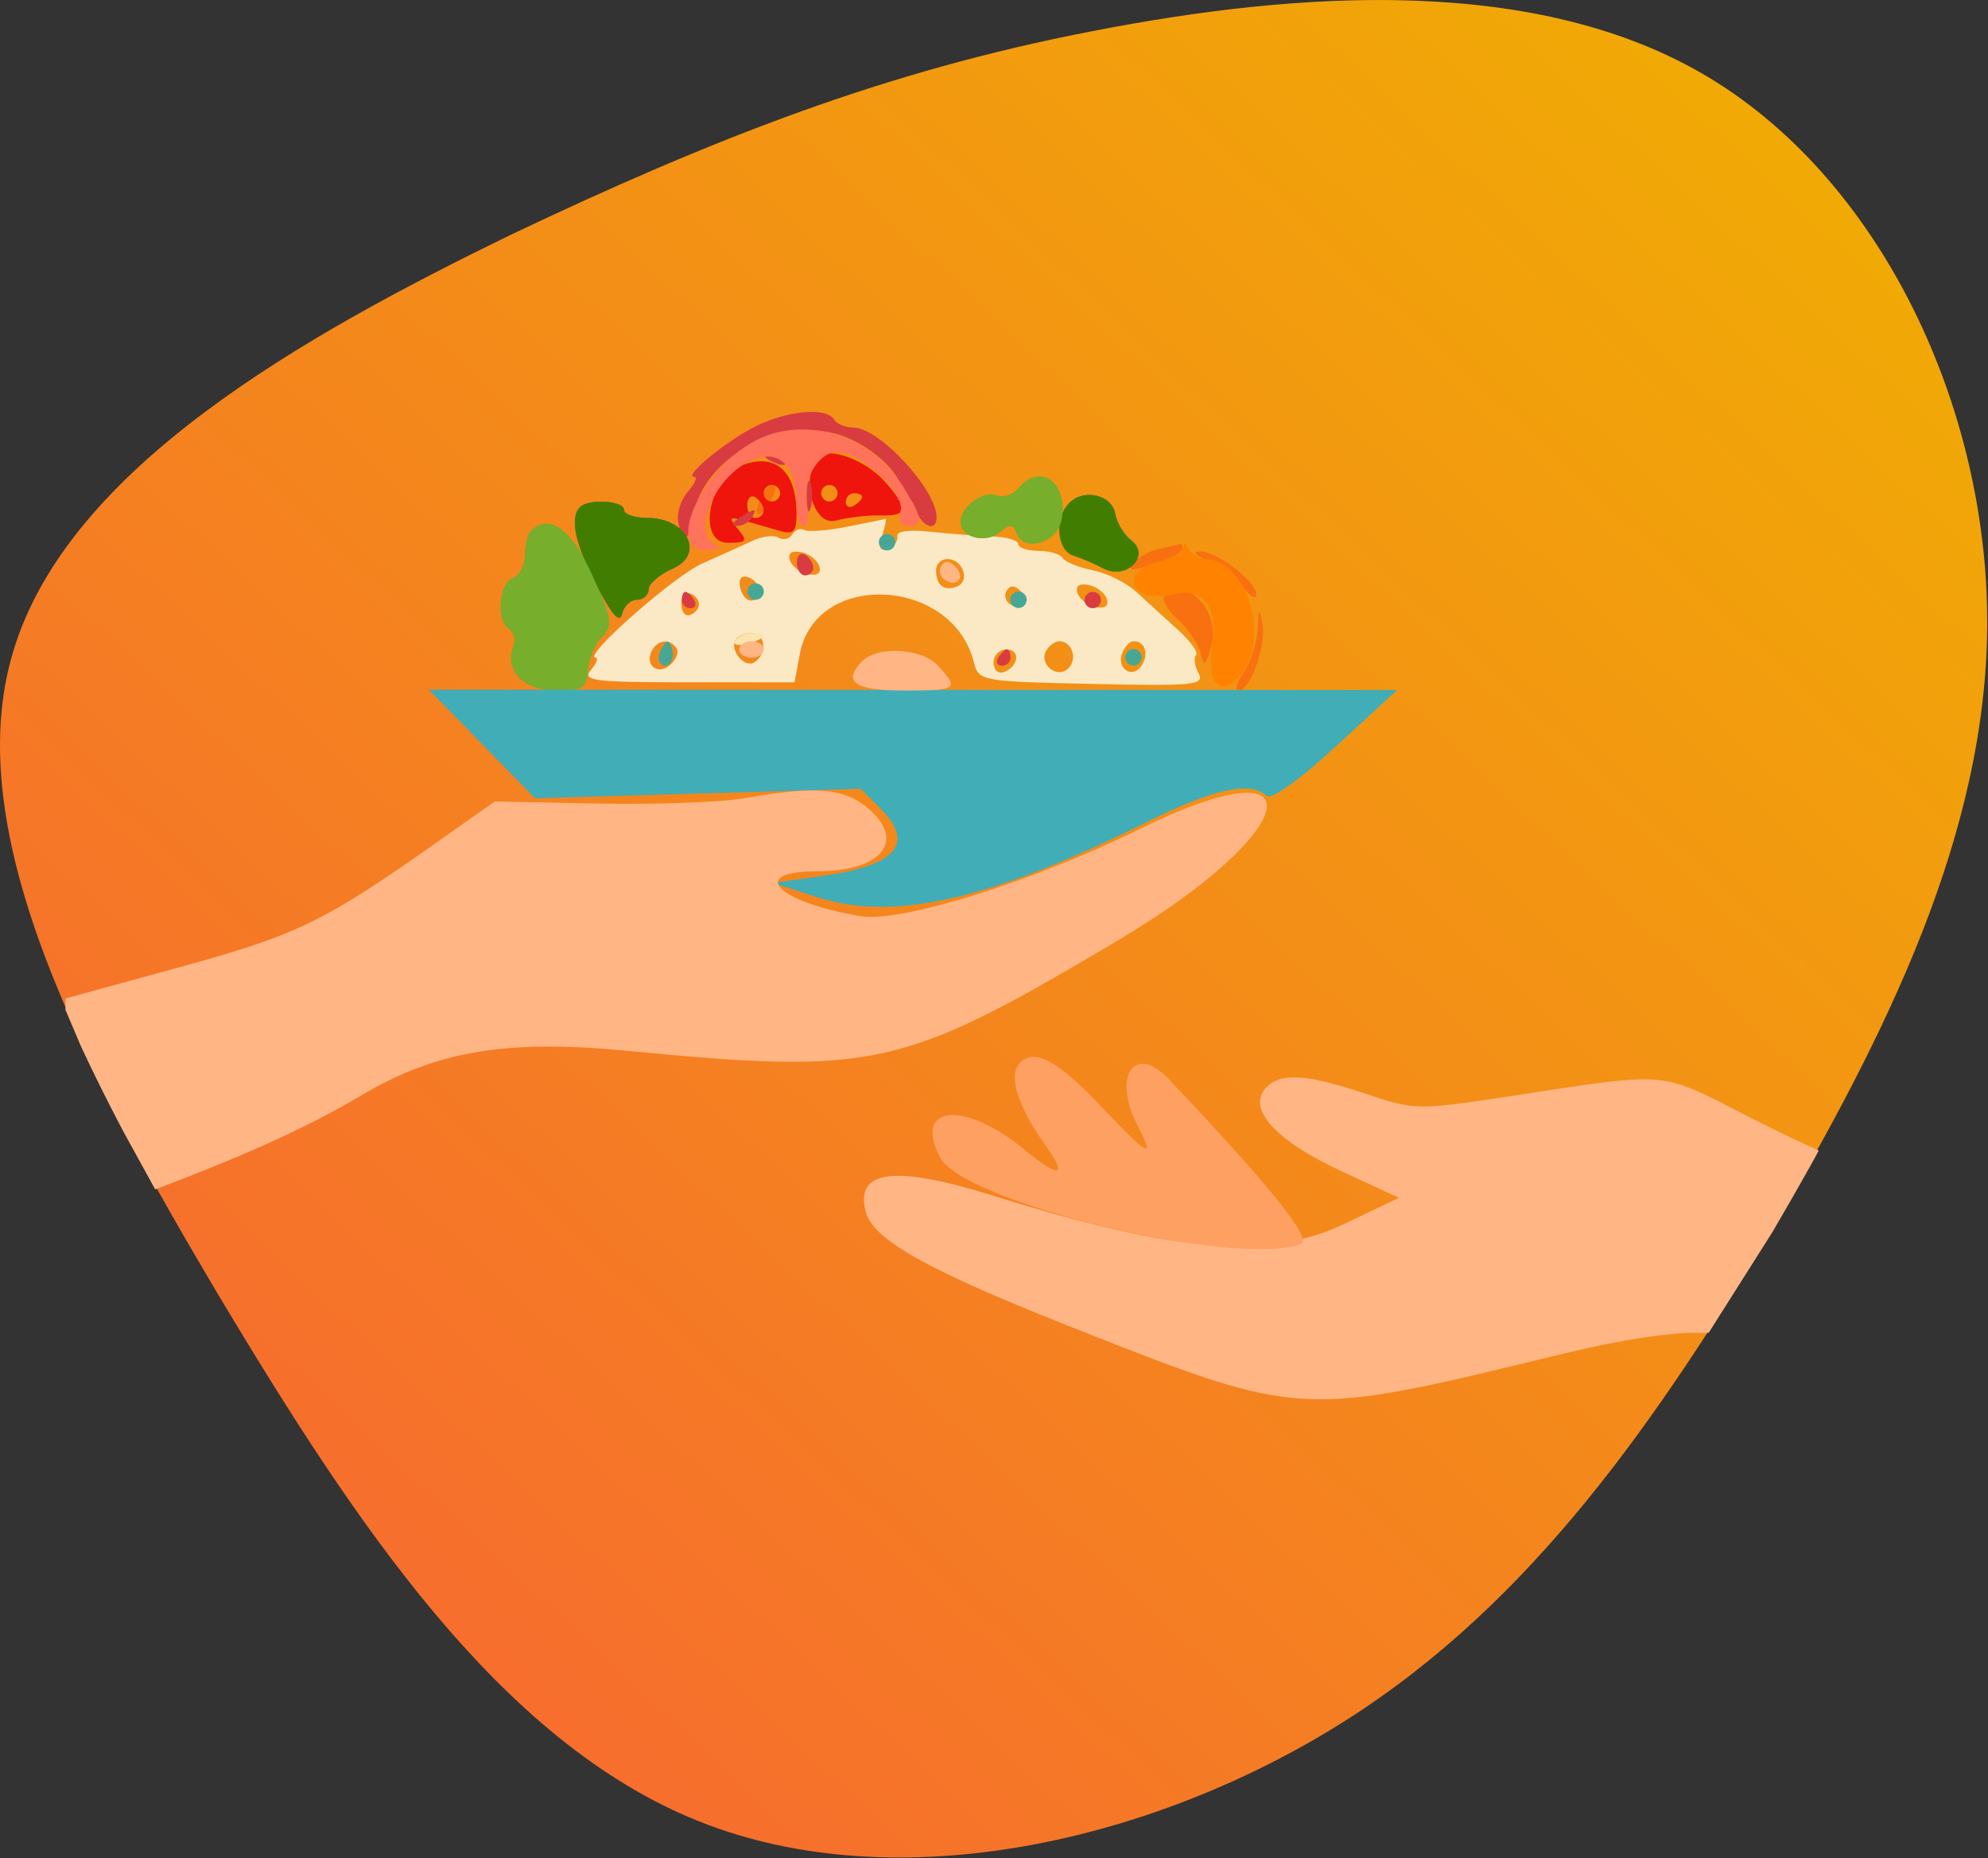 <svg width="2490" height="2328" xmlns="http://www.w3.org/2000/svg" xmlns:xlink="http://www.w3.org/1999/xlink" xml:space="preserve" overflow="hidden"><rect width="100%" height="100%" fill="#333333" stroke="none"/><defs><linearGradient x1="986.648" y1="2479.21" x2="3308.39" y2="-4.169" gradientUnits="userSpaceOnUse" spreadMethod="reflect" id="fill0"><stop offset="0" stop-color="#F86037"/><stop offset="0.5" stop-color="#F4881B"/><stop offset="1" stop-color="#F0B100"/></linearGradient></defs><g transform="translate(-903 -74)"><path d="M3045.48 172.365C3260.89 303.541 3392.02 584.633 3392.02 853.231 3392.02 1118.71 3264.02 1371.69 3123.53 1612.18 2979.91 1849.55 2823.81 2080.67 2586.54 2230.58 2349.27 2380.5 2027.7 2455.46 1777.94 2355.51 1528.18 2255.57 1347.1 1980.72 1178.51 1699.63 1009.92 1415.41 850.701 1118.71 919.385 890.71 988.07 659.59 1284.66 494.058 1540.67 369.129 1796.67 247.322 2012.09 162.995 2271.22 113.023 2527.22 63.051 2830.06 41.188 3045.48 172.365Z" fill="url(#fill0)" fill-rule="evenodd"/><path d="M1963.3 734.025C1938.45 738.915 1914.46 740.644 1909.98 737.886 1905.52 735.117 1898.9 737.638 1895.29 743.485 1891.67 749.332 1883.96 751.175 1878.16 747.582 1872.35 744 1857.62 745.76 1845.42 751.515 1833.23 757.269 1805.05 770.002 1782.8 779.823 1747.14 795.573 1631.22 897.894 1649.05 897.894 1652.84 897.894 1650.19 904.843 1643.14 913.335 1631.86 926.923 1646.37 928.776 1764.23 928.776L1898.14 928.776 1904.82 893.19C1924.49 788.295 2095.89 796.52 2122.78 903.659 2128.69 927.221 2131.73 927.777 2270.93 930.814 2399.25 933.624 2412.17 932.307 2404.1 917.257 2399.18 908.095 2397.83 897.935 2401.09 894.672 2404.35 891.409 2393.77 876.812 2377.57 862.236 2361.38 847.66 2338.19 826.537 2326.05 815.306 2313.9 804.065 2289.49 791.98 2271.8 788.439 2254.11 784.898 2237.14 777.97 2234.09 773.039 2231.05 768.108 2217.25 764.073 2203.43 764.073 2189.61 764.073 2178.31 760.254 2178.31 755.581 2178.31 750.907 2163.25 746.584 2144.86 745.966 2126.47 745.349 2091.89 742.713 2068.03 740.109 2041.61 737.227 2025.53 739.471 2026.87 745.863 2028.08 751.628 2022.8 758.638 2015.13 761.428 2005 765.123 2003.07 760.563 2008.1 744.7 2011.91 732.708 2013.56 723.402 2011.76 724.03 2009.97 724.648 1988.16 729.146 1963.3 734.025M1892.38 775.953C1894.92 783.58 1905.25 791.403 1915.33 793.37 1927.07 795.634 1932.02 791.929 1929.06 783.076 1926.53 775.448 1916.2 767.625 1906.11 765.659 1894.38 763.394 1889.43 767.1 1892.38 775.953M2075.39 788.089C2075.39 807.225 2085.25 815.059 2101.48 808.831 2118.68 802.233 2109.18 774.367 2089.73 774.367 2081.85 774.367 2075.39 780.543 2075.39 788.089M1829.97 809.758C1831.94 819.197 1838.17 826.681 1843.83 826.382 1859.1 825.569 1856.3 802.541 1840.27 797.199 1831.61 794.317 1827.76 799.021 1829.97 809.758M2163.87 813.937C2160.31 819.701 2162.41 827.515 2168.53 831.303 2184.36 841.082 2194.57 827.69 2181.36 814.472 2173.97 807.081 2168.21 806.906 2163.87 813.937M2252.6 817.128C2255.13 824.756 2265.46 832.579 2275.55 834.546 2287.28 836.81 2292.23 833.104 2289.28 824.251 2286.74 816.623 2276.41 808.8 2266.33 806.834 2254.59 804.569 2249.64 808.275 2252.6 817.128M1756.35 830.984C1756.35 840.423 1761.33 846.476 1767.41 844.448 1773.49 842.42 1778.47 836.367 1778.47 830.984 1778.47 825.6 1773.49 819.547 1767.41 817.519 1761.33 815.492 1756.35 821.544 1756.35 830.984M1824.53 875.227C1816.39 888.393 1835.26 911.513 1847.82 903.751 1864.35 893.54 1861.9 867.012 1844.43 867.012 1836.27 867.012 1827.32 870.708 1824.53 875.227M1720.33 887.6C1709.24 905.532 1725.67 920.839 1741.71 907.519 1749.64 900.941 1753.58 891.45 1750.48 886.437 1742.97 874.28 1728.2 874.856 1720.33 887.6M2213.78 888.496C2203.18 905.666 2227.02 925.348 2241.22 911.142 2253.1 899.263 2245.67 877.306 2229.77 877.306 2224.78 877.306 2217.58 882.34 2213.78 888.496M2308.51 892.418C2300.92 912.203 2322.2 925.163 2333.16 907.426 2342.22 892.768 2336.95 877.306 2322.89 877.306 2318.17 877.306 2311.69 884.111 2308.51 892.418M2147.43 903.895C2147.43 912.861 2152.93 918.369 2159.66 916.125 2178.74 909.763 2181.9 887.6 2163.73 887.6 2154.77 887.6 2147.43 894.94 2147.43 903.895" fill="#FAE9C4" fill-rule="evenodd"/><path d="M1855.22 698.89C1845.78 723.5 1853.15 725.392 1867.7 702.097 1874.62 691.046 1876.09 682 1870.98 682 1865.89 682 1858.79 689.597 1855.22 698.89M2356.66 761.115C2344.33 763.51 2329.29 771.446 2323.23 778.735 2314.31 789.478 2319.06 789.858 2348.21 780.75 2368.01 774.551 2384.2 765.998 2384.2 761.722 2384.2 757.455 2383.04 754.587 2381.63 755.358 2380.22 756.129 2368.97 758.72 2356.66 761.115M2415.06 775.63C2429.21 781.171 2448.78 795.913 2458.56 808.383 2468.33 820.852 2476.44 825.612 2476.56 818.961 2476.87 802.574 2426.61 764.086 2405.96 764.888 2396.07 765.279 2399.75 769.627 2415.06 775.63M2361.27 821.428C2357.6 825.088 2365.33 838.009 2378.45 850.15 2391.56 862.301 2404.42 881.474 2407.03 892.771 2411.02 910.052 2413.09 908.582 2420.07 883.437 2432.3 839.51 2388.93 793.785 2361.27 821.428M2478.19 862.178C2477.42 879.304 2469.58 903.586 2460.77 916.148 2451.97 928.72 2449.1 939 2454.38 939 2469.16 939 2489.33 882.234 2484.18 855.167 2480.38 835.203 2479.35 836.406 2478.19 862.178" fill="#F97010" fill-rule="evenodd"/><path d="M2385.45 760.085C2385.01 766.437 2370.76 774.401 2353.8 777.787 2321.93 784.15 2311.99 808.851 2337.39 818.58 2345.32 821.618 2361.54 821.566 2373.42 818.467 2408.03 809.426 2428.66 834.035 2421.92 876.326 2413.42 929.721 2430.44 950.687 2456.8 919.295 2495.27 873.514 2464.39 774.195 2411.68 774.195 2403.41 774.195 2394.3 768.428 2391.44 761.367 2388.2 753.352 2385.95 752.88 2385.45 760.085" fill="#FF8201" fill-rule="evenodd"/><path d="M2242.37 704.053C2223.47 722.884 2226.72 763.608 2247.64 770.053 2257.54 773.106 2274.33 780.288 2284.95 786.004 2313.47 801.362 2344.76 770.299 2320.04 751.16 2310.88 744.061 2301.78 729.031 2299.83 717.761 2295.71 693.921 2260.89 685.612 2242.37 704.053M1629.62 709.227C1616.25 722.546 1623.11 754.982 1650.47 807.745 1669.36 844.187 1679.42 855.487 1682.09 843.265 1684.23 833.409 1692.59 825.336 1700.65 825.336 1708.73 825.336 1715.33 819.547 1715.33 812.468 1715.33 805.389 1729.11 793.535 1745.93 786.107 1786.34 768.301 1763.5 722.884 1714.15 722.884 1697.83 722.884 1684.47 718.273 1684.47 712.638 1684.47 701.246 1640.39 698.5 1629.62 709.227" fill="#417D01" fill-rule="evenodd"/><path d="M2178.64 685.691C2171.88 693.861 2159.67 697.987 2151.52 694.851 2134.3 688.229 2106.09 708.631 2106.09 727.713 2106.09 747.342 2137.36 755.532 2155.38 740.628 2167.98 730.21 2172.07 730.179 2175.52 740.452 2184.31 766.621 2226.86 755.099 2232.63 724.98 2241.46 678.894 2205.78 652.922 2178.64 685.691M1567.5 739.596C1563.72 743.371 1560.63 756.801 1560.63 769.437 1560.63 782.062 1553.69 795.069 1545.19 798.339 1527.52 805.136 1524.26 851.872 1540.75 862.084 1546.8 865.828 1549.13 875.72 1545.94 884.075 1534.52 913.864 1559.09 939.011 1599.59 939 1632.95 939 1638.01 935.761 1639.28 913.595 1640.08 899.619 1647.91 881.011 1656.66 872.233 1671.04 857.824 1669.9 850.283 1644.91 794.831 1618.42 736.017 1590.76 716.285 1567.5 739.596" fill="#77AE2C" fill-rule="evenodd"/><path d="M1928.64 646.51C1904.76 670.529 1921.3 733.675 1949.53 726.245 1965.09 722.147 1990.55 719.187 2006.12 719.664 2040.47 720.719 2041.59 711.488 2011.26 677.349 1987.37 650.453 1941.68 633.398 1928.64 646.51M1830.98 657.438C1790.03 674.016 1776.33 754 1814.44 754 1838.32 754 1839.81 752.034 1827.39 736.987 1814.93 721.878 1815.95 720.719 1836.42 726.638 1849.11 730.302 1868.75 735.942 1880.07 739.171 1896.92 743.983 1900.65 740.102 1900.65 717.801 1900.65 663.709 1873.54 640.218 1830.98 657.438M1859.49 691.909C1859.49 697.601 1864.12 702.258 1869.78 702.258 1875.44 702.258 1880.07 697.601 1880.07 691.909 1880.07 686.217 1875.44 681.56 1869.78 681.56 1864.12 681.56 1859.49 686.217 1859.49 691.909M1931.52 691.909C1931.52 697.601 1936.15 702.258 1941.81 702.258 1947.47 702.258 1952.1 697.601 1952.1 691.909 1952.1 686.217 1947.47 681.56 1941.81 681.56 1936.15 681.56 1931.52 686.217 1931.52 691.909M1838.91 706.821C1838.91 715.69 1843.54 722.954 1849.2 722.954 1854.86 722.954 1859.49 718.577 1859.49 713.217 1859.49 707.856 1854.86 700.602 1849.2 697.083 1843.54 693.565 1838.91 697.952 1838.91 706.821M1962.39 702.868C1962.39 708.891 1967.02 710.95 1972.68 707.432 1978.34 703.913 1982.97 698.987 1982.97 696.472 1982.97 693.958 1978.34 691.909 1972.68 691.909 1967.02 691.909 1962.39 696.845 1962.39 702.868" fill="#EF140C" fill-rule="evenodd"/><path d="M1850.14 607.723C1813.65 625.553 1757.75 671.367 1772.47 671.367 1777.01 671.367 1773.62 679.475 1764.97 689.372 1756.3 699.269 1750.59 715.906 1752.3 726.328 1757.58 758.746 1764.49 756.082 1771.46 718.931 1785.07 646.428 1880.8 594.564 1955.51 619.205 1998.26 633.3 2040.17 675.112 2029.25 692.767 2024.43 700.576 2025.7 702.778 2032.57 698.529 2038.71 694.743 2046.69 700.967 2050.3 712.366 2057.18 734.003 2076.09 741.164 2076.09 722.13 2076.09 687.242 2004.21 609.637 1971.89 609.637 1961.92 609.637 1950.9 605.007 1947.4 599.349 1937.9 583.988 1890.31 588.093 1850.14 607.723M1859.89 644.546C1859.89 646.768 1867.08 651.346 1875.87 654.721 1885.03 658.229 1889.16 656.501 1885.56 650.677 1879.51 640.893 1859.89 636.212 1859.89 644.546M1913.37 697.088C1913.58 714.064 1915.89 719.764 1918.5 709.753 1921.12 699.743 1920.94 685.853 1918.12 678.888 1915.3 671.923 1913.17 680.112 1913.37 697.088M1829 722.809C1819.73 728.797 1818.45 732.84 1825.82 732.943 1832.57 733.026 1840.95 728.468 1844.45 722.809 1852.34 710.031 1848.78 710.031 1829 722.809M1901.07 778.788C1901.07 787.605 1905.7 794.828 1911.37 794.828 1917.03 794.828 1921.66 790.476 1921.66 785.146 1921.66 779.817 1917.03 772.605 1911.37 769.107 1905.7 765.609 1901.07 769.971 1901.07 778.788M1756.94 825.693C1756.94 831.352 1761.85 835.982 1767.84 835.982 1773.83 835.982 1775.88 831.352 1772.38 825.693 1768.88 820.034 1763.98 815.405 1761.48 815.405 1758.97 815.405 1756.94 820.034 1756.94 825.693M2261.41 825.693C2261.41 831.352 2266.04 835.982 2271.71 835.982 2277.37 835.982 2282 831.352 2282 825.693 2282 820.034 2277.37 815.405 2271.71 815.405 2266.04 815.405 2261.41 820.034 2261.41 825.693M2153.31 897.712C2149.81 903.37 2151.86 908 2157.85 908 2163.84 908 2168.75 903.37 2168.75 897.712 2168.75 892.053 2166.71 887.423 2164.21 887.423 2161.71 887.423 2156.81 892.053 2153.31 897.712" fill="#D83C41" fill-rule="evenodd"/><path d="M1854.3 623.497C1784.25 655.832 1732.92 764.828 1788.62 762.977 1802.11 762.535 1807.35 759.83 1800.26 756.981 1766.29 743.282 1799.38 667.608 1847.31 649.404 1879.79 637.062 1900.62 658.413 1900.62 704.046 1900.62 719.936 1904.61 732.936 1909.48 732.936 1914.36 732.936 1916.24 721.879 1913.65 708.376 1907.46 675.948 1927.33 640.374 1951.65 640.374 1981.71 640.374 2036.9 691.53 2031.03 713.94 2027.95 725.757 2031.53 732.936 2040.54 732.936 2059.83 732.936 2058.76 723.782 2034.88 684.639 1996.5 621.749 1916.67 594.72 1854.3 623.497" fill="#FF725C" fill-rule="evenodd"/><path d="M2242.37 704.053C2223.47 722.884 2226.72 763.608 2247.64 770.053 2257.54 773.106 2274.33 780.288 2284.95 786.004 2313.47 801.362 2344.76 770.299 2320.04 751.16 2310.88 744.061 2301.78 729.031 2299.83 717.761 2295.71 693.921 2260.89 685.612 2242.37 704.053M1629.62 709.227C1616.25 722.546 1623.11 754.982 1650.47 807.745 1669.36 844.187 1679.42 855.487 1682.09 843.265 1684.23 833.409 1692.59 825.336 1700.65 825.336 1708.73 825.336 1715.33 819.547 1715.33 812.468 1715.33 805.389 1729.11 793.535 1745.93 786.107 1786.34 768.301 1763.5 722.884 1714.15 722.884 1697.83 722.884 1684.47 718.273 1684.47 712.638 1684.47 701.246 1640.39 698.5 1629.62 709.227" fill="#417D01" fill-rule="evenodd"/><path d="M2178.64 685.691C2171.88 693.861 2159.67 697.987 2151.52 694.851 2134.3 688.229 2106.09 708.631 2106.09 727.713 2106.09 747.342 2137.36 755.532 2155.38 740.628 2167.98 730.21 2172.07 730.179 2175.52 740.452 2184.31 766.621 2226.86 755.099 2232.63 724.98 2241.46 678.894 2205.78 652.922 2178.64 685.691M1567.5 739.596C1563.72 743.371 1560.63 756.801 1560.63 769.437 1560.63 782.062 1553.69 795.069 1545.19 798.339 1527.52 805.136 1524.26 851.872 1540.75 862.084 1546.8 865.828 1549.13 875.72 1545.94 884.075 1534.52 913.864 1559.09 939.011 1599.59 939 1632.95 939 1638.01 935.761 1639.28 913.595 1640.08 899.619 1647.91 881.011 1656.66 872.233 1671.04 857.824 1669.9 850.283 1644.91 794.831 1618.42 736.017 1590.76 716.285 1567.5 739.596" fill="#77AE2C" fill-rule="evenodd"/><path d="M1823.8 876.518C1820.59 881.744 1827.33 883.56 1838.77 880.537 1863.03 874.125 1866.09 867 1844.59 867 1836.35 867 1827 871.281 1823.8 876.518" fill="#FBE5AE" fill-rule="evenodd"/><path d="M1506.55 1006.02 1573.1 1074.04 1777.07 1068.13 1981.03 1062.22 2005.91 1087.12C2049.62 1130.85 2025.78 1158.44 1933.07 1171.42L1871.36 1180.06 1926.54 1197.95C2022.34 1229.01 2145.63 1200.87 2339.77 1103.65 2422.13 1062.41 2469.35 1052.04 2488.96 1070.87 2494.97 1076.63 2528.45 1052.92 2575.86 1009.33L2653 938.412 2046.5 938.206 1440 938 1506.55 1006.02" fill="#41ADB7" fill-rule="evenodd"/><path d="M2528.57 1423.82C2548.39 1424.74 2575.38 1431.41 2612.71 1443.99 2673.83 1464.58 2678.78 1464.71 2784.75 1448.72 3001.97 1415.93 2976.09 1413.62 3100.98 1476.95 3116.36 1484.75 3132.28 1492.56 3147.87 1500.01L3181 1515.36 3174.91 1526.7C3157.97 1557.14 3140.61 1587.38 3123.05 1617.43L3043.19 1743.63 3014.85 1743.86C2968.03 1746.61 2915.54 1756.49 2847.73 1773.05 2534.55 1849.53 2531.39 1849.37 2259.46 1742.33 2065.05 1665.81 1996.19 1627.64 1987.09 1591.37 1974.11 1539.66 2023.08 1533.42 2144.71 1571.25 2378.67 1644.04 2490.86 1653.03 2587.83 1606.75L2655.2 1574.59 2582.53 1540.94C2502.04 1503.64 2465.69 1464.37 2487.44 1438.17 2496.1 1427.73 2508.75 1422.9 2528.57 1423.82ZM1913.11 1064.38C1947.67 1063.3 1968.69 1069.59 1986.92 1083.94 2039.54 1125.32 2009.88 1165.51 1926.74 1165.51 1838.46 1165.51 1875.38 1203.9 1980.77 1221.71 2031.07 1230.2 2196.38 1178.69 2329.71 1112.96 2558.21 1000.31 2535.77 1114.21 2302.17 1252.76 2031.75 1413.16 1999.64 1420.33 1686.76 1390.28 1536.52 1375.86 1448.73 1390.78 1354.89 1446.68 1295.86 1481.85 1224.28 1515.15 1123.42 1554.12L1097.34 1564 1057.05 1490.7C1038.28 1455.05 1020.5 1419.51 1004.15 1384.26L985 1339.03 985 1324.91 1128.43 1285.5C1275.4 1245.1 1308.68 1228.95 1449.75 1129.49L1522.74 1078.04 1652.62 1080.63C1724.06 1082.05 1805.66 1079.12 1833.96 1074.12 1866.76 1068.32 1892.38 1065.02 1913.11 1064.38ZM2029.89 889.571C2048.55 890.624 2067.31 896.775 2077.32 907.529 2105.04 937.27 2102.55 939.112 2034.62 939.112 1973.34 939.112 1957.47 927.761 1983.02 902.209 1992.66 892.566 2011.23 888.519 2029.89 889.571ZM1844.25 877.366C1852.74 877.366 1859.68 881.997 1859.68 887.657 1859.68 893.317 1852.74 897.948 1844.25 897.948 1835.76 897.948 1828.81 893.317 1828.81 887.657 1828.81 881.997 1835.76 877.366 1844.25 877.366ZM2089.52 778.003C2092.43 778.092 2095.71 779.983 2099.41 783.677 2112.62 796.891 2102.41 810.28 2086.59 800.503 2080.46 796.716 2078.36 788.905 2081.92 783.142 2084.09 779.628 2086.62 777.914 2089.52 778.003Z" fill="#FFB584" fill-rule="evenodd"/><path d="M2179.08 1407.18C2166.19 1422.69 2178.58 1461.2 2211.15 1506.9 2240.79 1548.47 2231.13 1551.31 2186.12 1514.25 2110.7 1452.15 2046.27 1458.02 2080.36 1523.87 2109.8 1580.72 2452.77 1663 2532.66 1632.37 2547.49 1626.69 2491.75 1557.32 2366.33 1425.37 2323.72 1380.55 2295.97 1422.46 2327.69 1483.72 2350.51 1527.81 2342.11 1523.43 2281.87 1459.81 2226.11 1400.91 2196.77 1385.89 2179.08 1407.18" fill="#FFA063" fill-rule="evenodd"/><path d="M2003.76 753.296C2003.76 758.959 2008.39 763.593 2014.05 763.593 2019.71 763.593 2024.34 758.959 2024.34 753.296 2024.34 747.633 2019.71 743 2014.05 743 2008.39 743 2003.76 747.633 2003.76 753.296M1839.14 815.075C1839.14 820.738 1843.77 825.371 1849.43 825.371 1855.09 825.371 1859.72 820.738 1859.72 815.075 1859.72 809.412 1855.09 804.778 1849.43 804.778 1843.77 804.778 1839.14 809.412 1839.14 815.075M2168.38 825.371C2168.38 831.034 2173.01 835.668 2178.67 835.668 2184.33 835.668 2188.96 831.034 2188.96 825.371 2188.96 819.708 2184.33 815.075 2178.67 815.075 2173.01 815.075 2168.38 819.708 2168.38 825.371M1731.97 885.77C1727.53 892.947 1726.69 901.596 1730.08 904.994 1739.29 914.209 1749.33 900.659 1744.35 885.729 1740.88 875.268 1738.45 875.268 1731.97 885.77M2312.42 897.446C2312.42 903.109 2317.05 907.743 2322.71 907.743 2328.37 907.743 2333 903.109 2333 897.446 2333 891.783 2328.37 887.15 2322.71 887.15 2317.05 887.15 2312.42 891.783 2312.42 897.446" fill="#46A894" fill-rule="evenodd"/></g></svg>